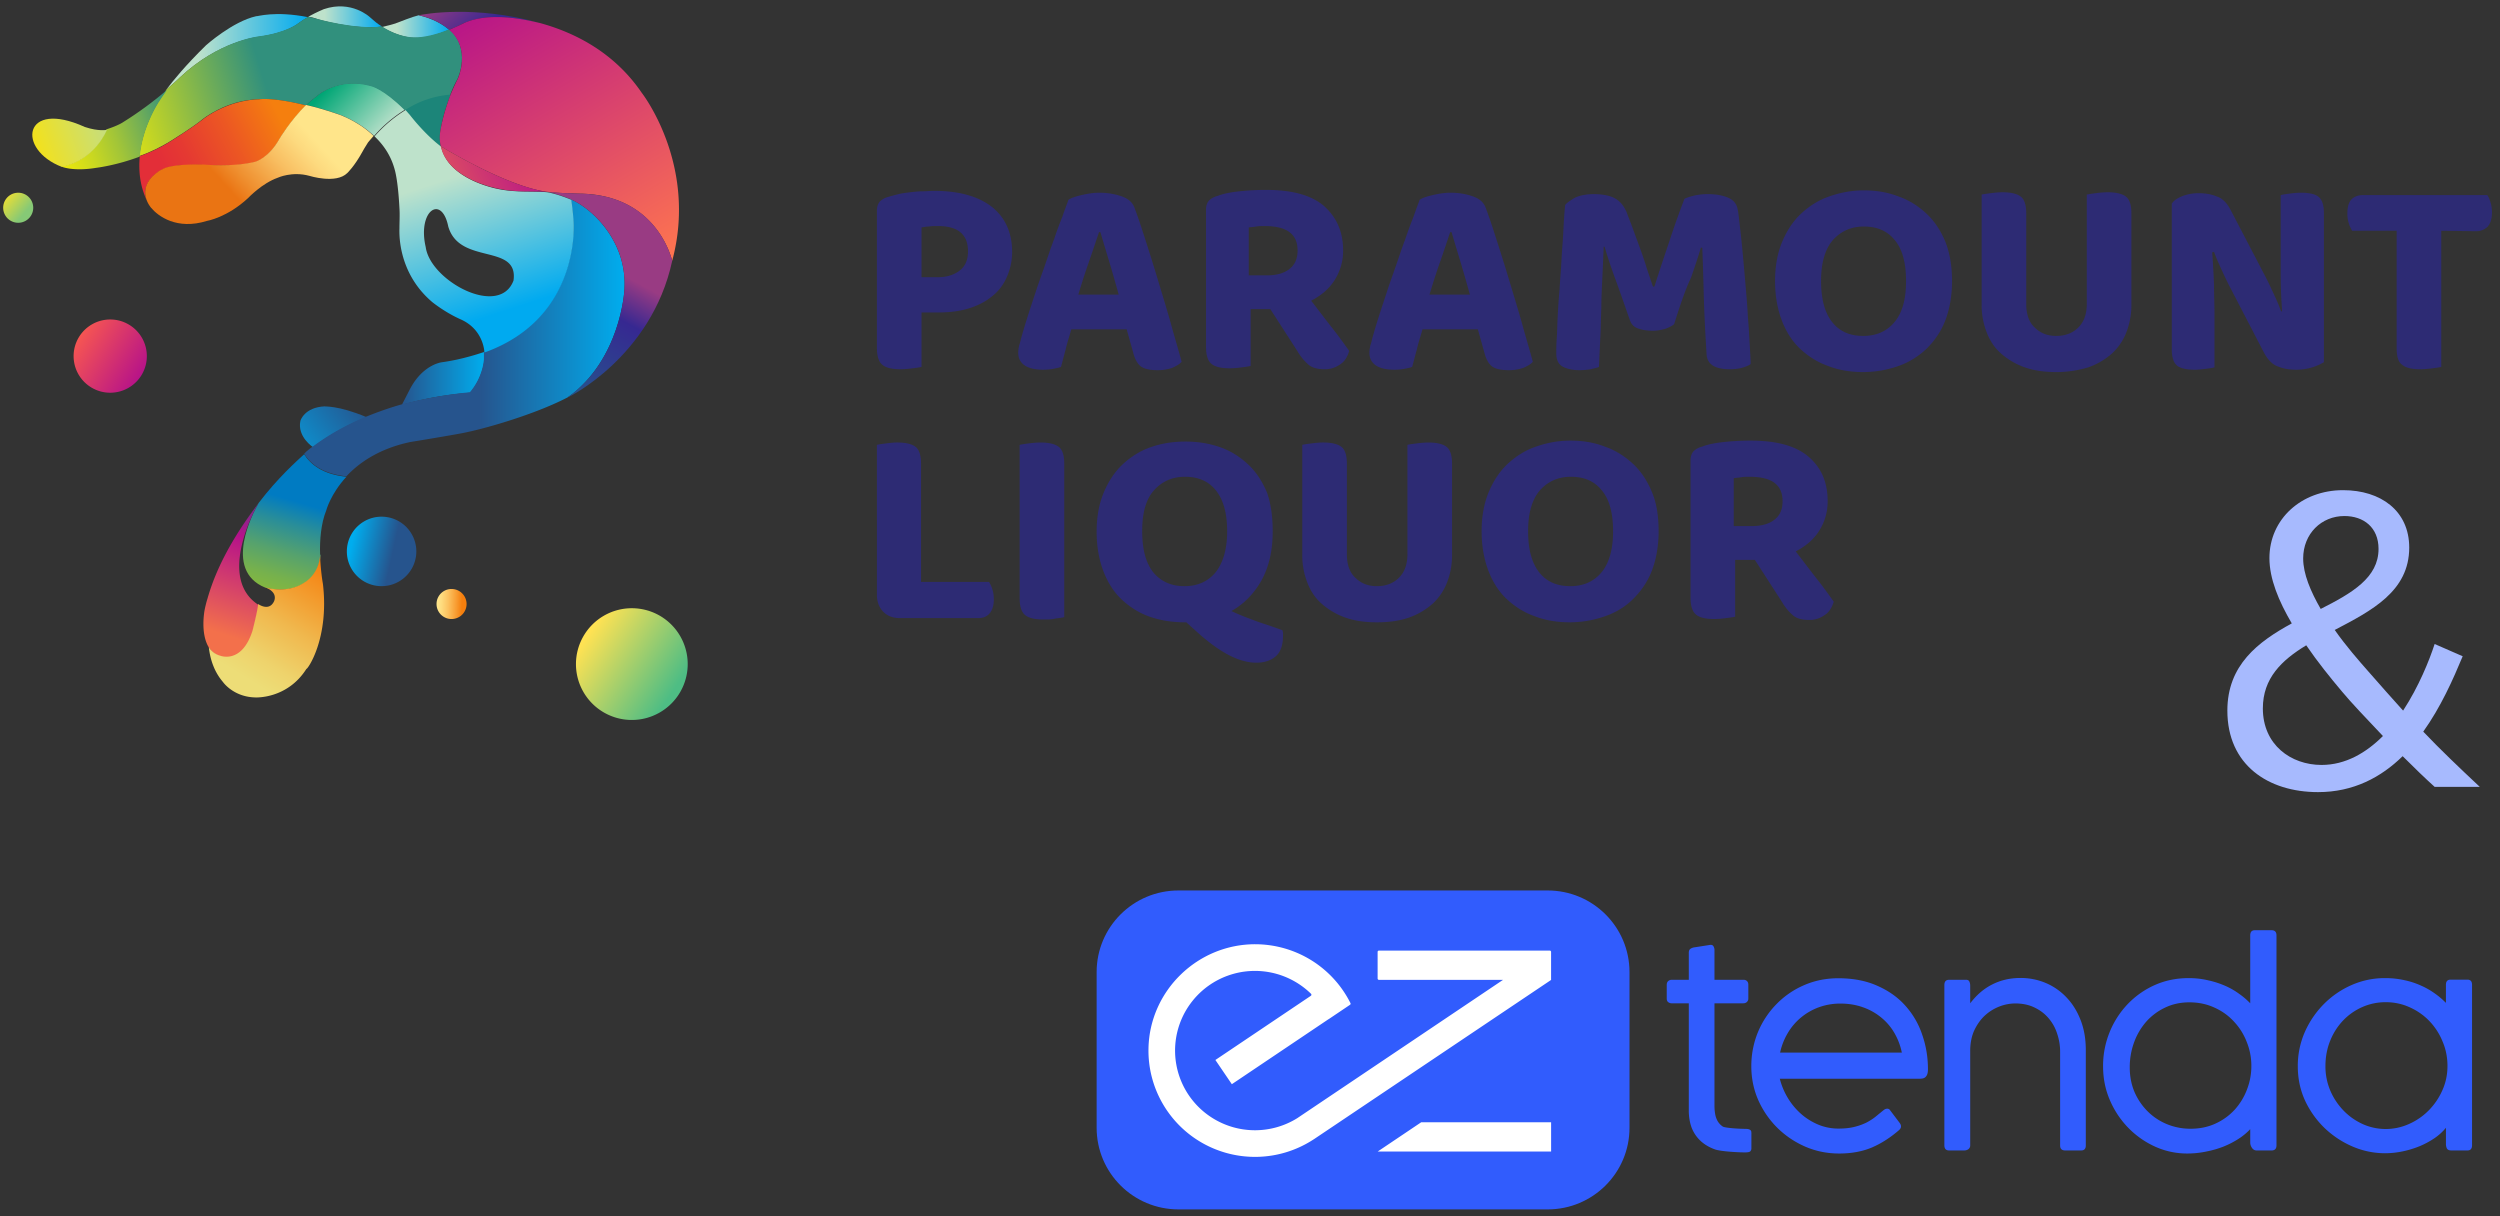 <svg xmlns="http://www.w3.org/2000/svg" width="298" height="145" fill="none"><rect width="100%" height="100%" fill="#333333" stroke="none"/><path fill="#315CFD" d="M204.366 113.255a.814.814 0 0 0-.116-.448c-.067-.122-.178-.182-.333-.182-.055 0-.1.005-.133.016l-1.914.299c-.211.055-.361.133-.449.232-.078.089-.117.227-.117.415v3.203h-2.03a.636.636 0 0 0-.416.149c-.122.1-.183.254-.183.465v1.626c0 .199.061.343.183.431.122.089.26.133.416.133h2.03v12.777c0 .764.117 1.455.35 2.075a4.25 4.25 0 0 0 1.065 1.559c.466.432 1.043.769 1.731 1.013.699.232 2.647.348 3.568.348.355 0 .566-.05.632-.149a.463.463 0 0 0 .117-.316v-1.825a.85.85 0 0 0-.017-.166.226.226 0 0 0-.066-.166.467.467 0 0 0-.217-.133 1.456 1.456 0 0 0-.433-.049l-.565-.017c-.4-.011-1.865-.099-2.121-.265a2.051 2.051 0 0 1-.599-.631 2.643 2.643 0 0 1-.299-.846 5.41 5.41 0 0 1-.084-.93v-12.279h3.419c.177 0 .322-.05.433-.149a.538.538 0 0 0 .183-.415v-1.66c0-.188-.056-.331-.167-.431-.1-.1-.238-.149-.416-.149h-3.452v-3.535Zm15.01 6.372c.966 0 1.853.144 2.663.432a7.07 7.07 0 0 1 2.18 1.211 6.675 6.675 0 0 1 1.582 1.842c.421.719.721 1.504.898 2.356h-14.512a7.783 7.783 0 0 1 .932-2.356 7.043 7.043 0 0 1 1.581-1.842 7.208 7.208 0 0 1 2.13-1.211 7.452 7.452 0 0 1 2.546-.432Zm9.354 8.961c.155 0 .299-.011.432-.033a.648.648 0 0 0 .333-.15.865.865 0 0 0 .233-.348c.056-.155.084-.354.084-.597 0-1.439-.228-2.81-.683-4.116a9.777 9.777 0 0 0-2.014-3.468c-.887-.995-2.002-1.786-3.345-2.373-1.331-.597-2.879-.896-4.643-.896-1.465 0-2.83.277-4.094.83a10.261 10.261 0 0 0-3.296 2.273 10.528 10.528 0 0 0-2.197 3.336 10.62 10.62 0 0 0-.782 4.065c0 1.427.278 2.771.832 4.032a10.809 10.809 0 0 0 2.28 3.303c.955.94 2.064 1.687 3.329 2.24 1.265.542 2.602.813 4.011.813 1.476 0 2.779-.238 3.911-.714 1.132-.486 2.219-1.183 3.262-2.091.266-.243.289-.52.067-.829l-1.165-1.543a.382.382 0 0 0-.333-.166.587.587 0 0 0-.233.049 1.002 1.002 0 0 0-.183.117c-.289.232-.594.481-.916.746-.31.255-.671.493-1.081.714a7.13 7.13 0 0 1-1.448.531c-.544.144-1.199.215-1.964.215a6.32 6.32 0 0 1-2.247-.414 7.574 7.574 0 0 1-2.047-1.212 8.126 8.126 0 0 1-1.631-1.875 8.453 8.453 0 0 1-1.049-2.439h16.577Zm6.118-3.286c0-.94.16-1.764.482-2.472.333-.708.755-1.3 1.265-1.776a5.47 5.47 0 0 1 1.731-1.078 5.324 5.324 0 0 1 1.897-.365c.877 0 1.648.166 2.314.497.665.321 1.22.747 1.664 1.278a5.24 5.24 0 0 1 1.015 1.842 6.56 6.56 0 0 1 .35 2.124v11.184c0 .399.199.598.599.598h1.914c.366 0 .549-.199.549-.598V125.17c0-1.328-.205-2.517-.616-3.568-.41-1.062-.971-1.964-1.681-2.705a7.276 7.276 0 0 0-2.48-1.726 7.666 7.666 0 0 0-3.012-.597c-1.221 0-2.336.254-3.345.763-.999.498-1.881 1.25-2.646 2.257v-2.107c0-.188-.034-.349-.1-.482-.067-.143-.195-.215-.383-.215h-2.031c-.377 0-.565.21-.565.63v19.1c0 .409.188.614.565.614h1.798c.188 0 .355-.05.499-.15a.551.551 0 0 0 .217-.464v-11.218Zm33.514 1.759c0 .985-.178 1.931-.533 2.838a7.526 7.526 0 0 1-1.465 2.389 7.1 7.1 0 0 1-2.28 1.643c-.887.41-1.875.614-2.962.614a7.36 7.36 0 0 1-2.829-.547 7.059 7.059 0 0 1-2.297-1.527 7.438 7.438 0 0 1-1.564-2.307c-.378-.896-.566-1.875-.566-2.937 0-1.04.172-2.03.516-2.97a7.726 7.726 0 0 1 1.448-2.472 6.979 6.979 0 0 1 2.246-1.676c.877-.421 1.842-.631 2.896-.631 1.088 0 2.086.21 2.996.631.91.409 1.686.968 2.33 1.676a7.389 7.389 0 0 1 1.514 2.422 7.54 7.54 0 0 1 .55 2.854Zm2.995-15.565c0-.409-.194-.614-.582-.614h-1.997c-.366 0-.55.205-.55.614v8.098a8.686 8.686 0 0 0-1.298-1.112 8.647 8.647 0 0 0-1.664-.962 10.796 10.796 0 0 0-2.047-.664 9.967 9.967 0 0 0-2.347-.265c-1.442 0-2.785.276-4.027.829a10.222 10.222 0 0 0-3.229 2.274 10.58 10.58 0 0 0-2.147 3.335 10.621 10.621 0 0 0-.782 4.066c0 1.482.283 2.859.849 4.131a10.823 10.823 0 0 0 2.246 3.303 10.543 10.543 0 0 0 3.196 2.19 9.23 9.23 0 0 0 3.711.78c.788 0 1.548-.078 2.28-.232a11.655 11.655 0 0 0 2.081-.598 10.547 10.547 0 0 0 1.797-.929 7.22 7.22 0 0 0 1.381-1.145v1.61c0 .199.067.403.2.614.144.21.328.315.549.315h1.798c.388 0 .582-.205.582-.614v-25.024Zm20.382 15.582c0 1.04-.211 2.019-.633 2.937a7.978 7.978 0 0 1-1.648 2.389 7.58 7.58 0 0 1-2.346 1.593 6.754 6.754 0 0 1-2.73.581 6.7 6.7 0 0 1-2.696-.564 7.49 7.49 0 0 1-2.296-1.593 7.836 7.836 0 0 1-1.598-2.373 7.353 7.353 0 0 1-.599-2.97c0-1.084.188-2.091.565-3.02a7.57 7.57 0 0 1 1.532-2.406 7.111 7.111 0 0 1 2.296-1.61 6.85 6.85 0 0 1 2.796-.581c.999 0 1.942.199 2.83.598a7.42 7.42 0 0 1 2.346 1.626 7.687 7.687 0 0 1 1.581 2.423c.4.918.6 1.908.6 2.97Zm2.929-9.691c0-.409-.183-.614-.55-.614h-2.013c-.366 0-.55.205-.55.614v2.157a9.647 9.647 0 0 0-1.331-1.128 8.9 8.9 0 0 0-1.631-.929 9.422 9.422 0 0 0-1.98-.648 10.299 10.299 0 0 0-2.33-.248 9.75 9.75 0 0 0-3.978.829 10.69 10.69 0 0 0-3.312 2.274 11.095 11.095 0 0 0-2.264 3.335 10.07 10.07 0 0 0-.832 4.065c0 1.483.294 2.86.882 4.132a11.019 11.019 0 0 0 2.364 3.286 11.308 11.308 0 0 0 3.328 2.174 9.79 9.79 0 0 0 3.812.78c.721 0 1.442-.078 2.163-.233a11.515 11.515 0 0 0 2.031-.63 10.38 10.38 0 0 0 1.764-.963c.532-.376.971-.78 1.314-1.211v1.925c0 .199.039.381.117.547.089.155.266.233.533.233h1.913c.367 0 .55-.205.55-.614v-19.133Z"/><g clip-path="url(#a)"><path fill="#315CFD" d="M184.482 106.144h-44.008c-5.388 0-9.755 4.355-9.755 9.726v18.565c0 5.372 4.367 9.726 9.755 9.726h44.008c5.387 0 9.754-4.354 9.754-9.726V115.87c0-5.371-4.367-9.726-9.754-9.726Z"/><path fill="#fff" d="m184.892 116.808-28.237 18.962-.25.159a12.735 12.735 0 0 1-13.062.329 12.68 12.68 0 0 1-4.795-4.778 12.633 12.633 0 0 1-1.647-6.557c.159-6.865 5.885-12.4 12.773-12.37a12.74 12.74 0 0 1 6.648 1.916 12.688 12.688 0 0 1 4.654 5.105.155.155 0 0 1-.054.198l-2.562 1.724a.014.014 0 0 0 0-.009l-11.525 7.75-1.961-2.887 11.374-7.647a.167.167 0 0 0 .049-.05.177.177 0 0 0 .022-.067.163.163 0 0 0-.047-.128 9.551 9.551 0 0 0-9.87-2.177 9.52 9.52 0 0 0-4.275 3.052 9.483 9.483 0 0 0-2 4.85 9.48 9.48 0 0 0 4.389 9.079 9.543 9.543 0 0 0 10.108.03l24.539-16.493h-14.792a.159.159 0 0 1-.159-.159v-3.171a.158.158 0 0 1 .159-.159h20.358a.159.159 0 0 1 .16.159v3.33l.003.009Zm0 16.969h-15.489l-5.187 3.489h20.677l-.001-3.489Z"/></g><g clip-path="url(#b)"><path fill="#2D2B74" d="M109.845 37.188v6.547c-.224.056-.616.112-1.064.168-.447.056-.951.112-1.399.112-1.063 0-1.791-.168-2.238-.56-.392-.335-.616-1.007-.616-1.958V25.099c0-.447.112-.783.336-1.063a2.162 2.162 0 0 1 1.007-.56c.336-.111.784-.223 1.231-.335.448-.112.952-.168 1.4-.224.503-.056.951-.112 1.455-.112.503 0 .951-.056 1.343-.056 3.078 0 5.372.672 6.995 1.959 1.567 1.287 2.351 3.078 2.351 5.316a7.39 7.39 0 0 1-.616 2.966c-.392.896-.951 1.68-1.735 2.295-.727.616-1.679 1.12-2.742 1.455-1.063.336-2.295.504-3.638.504h-2.07v-.056Zm1.902-4.142c1.12 0 1.959-.28 2.631-.783.671-.504 1.007-1.287 1.007-2.295 0-2.014-1.175-3.022-3.582-3.022-.391 0-.783 0-1.063.056-.28 0-.616.056-.895.112v5.932h1.902Zm22.554 6.212h-6.604c-.224.84-.504 1.623-.672 2.407-.223.783-.391 1.51-.559 2.07-.28.112-.616.168-.896.224a6.415 6.415 0 0 1-1.175.112c-1.007 0-1.735-.168-2.238-.503-.504-.336-.784-.84-.784-1.511 0-.336.056-.616.112-.896.112-.28.168-.615.28-1.007a69.54 69.54 0 0 1 .671-2.239c.28-.895.616-1.902.952-2.91.336-1.063.727-2.127 1.119-3.246.392-1.119.728-2.182 1.119-3.19a49.076 49.076 0 0 1 1.008-2.742c.279-.84.559-1.51.727-2.015.336-.224.84-.391 1.567-.56.728-.167 1.399-.28 2.127-.28 1.007 0 1.903.169 2.686.449.784.28 1.287.727 1.511 1.399.448 1.175.896 2.574 1.399 4.141a253.82 253.82 0 0 1 1.511 4.869c.504 1.679 1.008 3.302 1.455 4.925.448 1.623.896 3.078 1.231 4.365-.223.28-.615.504-1.119.727a5.36 5.36 0 0 1-1.735.28c-.951 0-1.679-.168-2.07-.503-.392-.336-.672-.896-.84-1.567l-.783-2.799Zm-3.302-11.584a289.55 289.55 0 0 1-1.175 3.47 82.455 82.455 0 0 0-1.288 3.973h4.813a188.61 188.61 0 0 0-1.175-4.085 375.492 375.492 0 0 1-1.007-3.358h-.168Zm29.101 2.183a6.474 6.474 0 0 1-1.007 3.525c-.672 1.064-1.623 1.847-2.799 2.463.952 1.23 1.791 2.35 2.631 3.413.839 1.064 1.455 1.96 1.903 2.575-.224.727-.56 1.287-1.12 1.623a3.073 3.073 0 0 1-1.791.56c-.839 0-1.511-.169-1.958-.56a6.197 6.197 0 0 1-1.287-1.567l-3.246-5.037h-2.351v6.772c-.224.056-.616.111-1.063.167a11.79 11.79 0 0 1-1.399.112c-1.064 0-1.791-.167-2.239-.56-.392-.335-.615-1.007-.615-1.958V24.988c0-.448.111-.784.335-1.064.224-.223.56-.447 1.008-.56.727-.28 1.567-.447 2.63-.559a28.92 28.92 0 0 1 3.19-.168c3.078 0 5.372.616 6.883 1.903 1.511 1.343 2.295 3.078 2.295 5.317Zm-9.066 2.966c1.063 0 1.959-.224 2.63-.728.672-.504 1.008-1.231 1.008-2.238 0-1.96-1.288-2.91-3.918-2.91-.336 0-.672 0-1.007.055-.28.056-.56.056-.896.112v5.709h2.183Zm25.128 6.435h-6.604c-.224.84-.504 1.623-.672 2.407-.223.783-.391 1.51-.559 2.07-.28.112-.616.168-.896.224a6.415 6.415 0 0 1-1.175.112c-1.007 0-1.735-.168-2.238-.503-.504-.336-.784-.84-.784-1.511 0-.336.056-.616.112-.896.112-.28.168-.615.28-1.007a69.54 69.54 0 0 1 .671-2.239c.28-.895.616-1.902.952-2.91.336-1.063.727-2.127 1.119-3.246.392-1.119.728-2.182 1.119-3.19a49.076 49.076 0 0 1 1.008-2.742c.28-.84.559-1.51.727-2.015.336-.224.84-.391 1.567-.56.728-.167 1.399-.28 2.127-.28 1.007 0 1.903.169 2.686.449.784.28 1.287.727 1.511 1.399.448 1.175.896 2.574 1.399 4.141a253.82 253.82 0 0 1 1.511 4.869c.504 1.679 1.008 3.302 1.455 4.925.448 1.623.896 3.078 1.232 4.365-.224.28-.616.504-1.12.727a5.36 5.36 0 0 1-1.735.28c-.951 0-1.679-.168-2.07-.503-.392-.336-.672-.896-.84-1.567l-.783-2.799Zm-3.302-11.584a289.55 289.55 0 0 1-1.175 3.47 81.355 81.355 0 0 0-1.287 3.973h4.812a188.61 188.61 0 0 0-1.175-4.085 375.492 375.492 0 0 1-1.007-3.358h-.168Zm26.695 10.969c-.28.224-.616.392-1.064.56-.447.111-.895.223-1.455.223-.727 0-1.343-.112-1.79-.28-.504-.167-.784-.503-.952-.95-.727-2.072-1.343-3.862-1.847-5.206-.503-1.399-.895-2.574-1.175-3.581h-.112a510.31 510.31 0 0 1-.168 3.861c-.056 1.175-.112 2.295-.112 3.414-.056 1.12-.056 2.239-.112 3.358-.056 1.12-.112 2.35-.167 3.694-.224.111-.56.168-1.008.28a9.192 9.192 0 0 1-1.287.111c-.895 0-1.567-.168-2.071-.447-.503-.28-.727-.84-.727-1.567 0-.448 0-1.008.056-1.791.056-.728.056-1.623.112-2.63.056-1.008.112-2.015.224-3.19.056-1.12.167-2.295.223-3.414.056-1.175.168-2.295.224-3.47.056-1.12.112-2.183.224-3.19.168-.224.56-.504 1.119-.84.56-.28 1.344-.447 2.295-.447 1.063 0 1.903.168 2.518.504.616.335 1.064.895 1.399 1.678.224.616.504 1.288.784 2.071.28.784.56 1.511.839 2.295.28.783.56 1.567.784 2.35.28.784.504 1.511.727 2.127h.168c.616-1.959 1.287-3.918 1.903-5.765a99.625 99.625 0 0 1 1.679-4.7c.336-.168.728-.28 1.175-.392a7.24 7.24 0 0 1 1.623-.168c1.008 0 1.847.168 2.463.448.615.28.951.727 1.063 1.287.112.447.168 1.119.28 2.07.112.952.224 1.96.335 3.19.112 1.176.224 2.463.336 3.75.112 1.343.224 2.574.28 3.805.112 1.232.168 2.35.224 3.358.056 1.008.112 1.791.112 2.35-.336.225-.672.337-1.063.448-.392.112-.896.168-1.455.168-.728 0-1.4-.112-1.903-.391-.504-.28-.84-.784-.84-1.567-.168-2.63-.28-5.037-.336-7.164a375.508 375.508 0 0 0-.167-5.372h-.168c-.28.951-.672 2.126-1.176 3.581-.671 1.4-1.287 3.246-2.014 5.54Zm33.13-5.149c0 1.735-.28 3.302-.783 4.645-.504 1.343-1.287 2.462-2.239 3.414-.951.895-2.07 1.623-3.358 2.07a12.698 12.698 0 0 1-4.197.728c-1.511 0-2.91-.224-4.197-.727-1.287-.448-2.407-1.176-3.358-2.071-.951-.895-1.679-2.07-2.183-3.414-.503-1.343-.783-2.91-.783-4.645 0-1.735.28-3.302.839-4.645.56-1.343 1.288-2.462 2.239-3.358.951-.895 2.071-1.623 3.358-2.07 1.287-.448 2.63-.728 4.141-.728 1.511 0 2.854.224 4.141.728 1.288.447 2.407 1.175 3.358 2.07.952.896 1.679 2.015 2.239 3.358.503 1.287.783 2.854.783 4.645Zm-5.484 0c0-2.183-.448-3.805-1.343-4.869-.896-1.119-2.127-1.623-3.694-1.623-1.511 0-2.742.56-3.694 1.623-.951 1.12-1.399 2.742-1.399 4.87 0 2.182.448 3.805 1.344 4.924.895 1.12 2.126 1.623 3.693 1.623 1.567 0 2.798-.56 3.694-1.623.951-1.12 1.399-2.742 1.399-4.925Zm17.908 10.857c-1.399 0-2.63-.168-3.749-.56a8.564 8.564 0 0 1-2.799-1.622c-.783-.672-1.343-1.511-1.734-2.519a8.89 8.89 0 0 1-.616-3.302V23.197c.224-.056.616-.112 1.063-.168a11.79 11.79 0 0 1 1.399-.112c1.008 0 1.735.168 2.183.504.448.335.672 1.007.672 2.014v10.801c0 1.232.335 2.183 1.007 2.799.671.671 1.511 1.007 2.574 1.007 1.064 0 1.959-.336 2.631-1.007.671-.672 1.007-1.623 1.007-2.799v-13.04a10.79 10.79 0 0 1 1.063-.167 11.79 11.79 0 0 1 1.399-.112c1.008 0 1.735.168 2.183.504.448.335.671 1.007.671 2.014v10.913a8.89 8.89 0 0 1-.615 3.302 6.769 6.769 0 0 1-1.735 2.519 8.57 8.57 0 0 1-2.798 1.623c-1.12.335-2.407.56-3.806.56Zm30.501-.56a6.49 6.49 0 0 1-1.903.28c-.784 0-1.511-.112-2.183-.391-.671-.224-1.231-.84-1.679-1.68l-3.917-7.554a38.311 38.311 0 0 1-1.063-2.183c-.336-.728-.672-1.455-.952-2.239l-.224.056c.112 1.344.168 2.63.224 3.862 0 1.231.056 2.406.056 3.581v6.268a9.19 9.19 0 0 1-1.007.168c-.448.056-.896.112-1.343.112-1.008 0-1.735-.168-2.127-.503-.392-.336-.616-.952-.616-1.903V24.26c.28-.392.728-.672 1.288-.895a5.444 5.444 0 0 1 1.902-.336c.784 0 1.511.112 2.183.392.672.224 1.231.783 1.679 1.679l3.973 7.61c.392.728.728 1.456 1.064 2.183.335.728.671 1.455.951 2.239l.112-.056a58.797 58.797 0 0 1-.168-4.31v-9.513c.224-.056.56-.112 1.007-.168.448-.056.896-.112 1.4-.112 1.007 0 1.734.168 2.126.504.392.335.616.951.616 1.902v17.797c-.392.224-.84.448-1.399.615ZM291 27.506v16.23a10.79 10.79 0 0 1-1.064.167c-.447.056-.951.112-1.399.112-1.063 0-1.791-.168-2.238-.56-.448-.335-.616-1.007-.616-1.958V27.506h-5.316c-.112-.224-.28-.504-.392-.895a3.718 3.718 0 0 1-.168-1.176c0-.783.168-1.343.504-1.679.335-.335.783-.503 1.399-.503h14.774c.168.224.28.503.392.895.112.336.168.784.168 1.175 0 .728-.168 1.288-.504 1.68-.336.335-.783.559-1.399.559L291 27.506ZM105.312 72.949c-.504-.504-.784-1.175-.784-2.071V53.026c.224-.056.616-.112 1.063-.168.448-.056.896-.112 1.344-.112 1.007 0 1.734.168 2.182.503.448.336.672 1.008.672 2.015v14.103h8.114c.112.224.28.504.392.895.112.336.168.784.168 1.176 0 .727-.168 1.287-.504 1.679-.335.391-.783.56-1.343.56h-9.346c-.783 0-1.455-.225-1.958-.728Zm19.083.895c-1.063 0-1.791-.168-2.238-.56-.392-.335-.616-1.007-.616-1.958v-18.3c.224-.056.616-.112 1.063-.168a11.79 11.79 0 0 1 1.399-.112c1.008 0 1.735.168 2.183.503.448.336.672 1.008.672 2.015v18.3c-.224.056-.616.112-1.064.168-.391.112-.895.112-1.399.112Zm27.31-10.521c0 2.35-.447 4.253-1.343 5.876-.895 1.567-2.07 2.798-3.581 3.638 1.063.503 2.126.895 3.19 1.287 1.007.336 2.014.672 2.91 1.007 0 .112.056.28.056.336v.28c0 1.12-.28 1.959-.84 2.462-.559.504-1.343.784-2.35.784-.952 0-2.015-.28-3.134-.84-1.12-.56-2.295-1.399-3.526-2.462l-1.679-1.511h-.168c-1.511 0-2.91-.224-4.197-.672-1.287-.447-2.407-1.175-3.358-2.07-.951-.896-1.679-2.071-2.183-3.414-.503-1.343-.783-2.91-.783-4.645 0-1.735.28-3.302.839-4.645.56-1.343 1.288-2.463 2.239-3.358.951-.895 2.071-1.623 3.358-2.07 1.287-.448 2.63-.672 4.141-.672 1.511 0 2.854.224 4.142.671 1.287.448 2.406 1.176 3.357 2.071.952.895 1.679 2.015 2.239 3.358.448 1.287.671 2.798.671 4.589Zm-5.428 0c0-2.127-.448-3.75-1.343-4.869-.896-1.12-2.127-1.623-3.694-1.623-1.511 0-2.742.56-3.693 1.623-.952 1.063-1.399 2.686-1.399 4.869 0 2.182.447 3.805 1.343 4.925.895 1.063 2.126 1.623 3.693 1.623 1.567 0 2.798-.56 3.694-1.623.895-1.12 1.399-2.743 1.399-4.925Zm17.852 10.857c-1.399 0-2.63-.168-3.749-.56a8.56 8.56 0 0 1-2.798-1.623c-.784-.671-1.343-1.51-1.735-2.518a8.89 8.89 0 0 1-.616-3.302V53.025c.224-.055.616-.111 1.064-.167.447-.056.951-.112 1.399-.112 1.007 0 1.734.168 2.182.503.448.336.672 1.008.672 2.015v10.801c0 1.231.336 2.183 1.007 2.798.672.672 1.511 1.008 2.574 1.008 1.064 0 1.959-.336 2.631-1.008.671-.671 1.007-1.623 1.007-2.798v-13.04c.224-.055.616-.111 1.063-.167a11.79 11.79 0 0 1 1.4-.112c1.007 0 1.734.168 2.182.503.448.336.672 1.008.672 2.015v10.913a8.89 8.89 0 0 1-.616 3.302 6.757 6.757 0 0 1-1.735 2.518 8.56 8.56 0 0 1-2.798 1.623c-1.119.392-2.406.56-3.806.56Zm33.579-10.857c0 1.735-.28 3.302-.784 4.645-.503 1.343-1.287 2.462-2.238 3.414-.952.951-2.071 1.623-3.358 2.07a12.696 12.696 0 0 1-4.197.728c-1.511 0-2.911-.224-4.198-.728-1.287-.447-2.406-1.175-3.358-2.07-.951-.896-1.678-2.071-2.182-3.414s-.784-2.91-.784-4.645c0-1.735.28-3.302.84-4.645.559-1.343 1.287-2.462 2.238-3.358.952-.895 2.071-1.623 3.358-2.07 1.287-.448 2.631-.728 4.142-.728 1.511 0 2.854.224 4.141.727 1.287.448 2.406 1.176 3.358 2.071.951.895 1.679 2.015 2.238 3.358.56 1.343.784 2.91.784 4.645Zm-5.429 0c0-2.183-.447-3.806-1.343-4.869-.895-1.12-2.126-1.623-3.693-1.623-1.512 0-2.743.56-3.694 1.623-.951 1.12-1.399 2.742-1.399 4.869 0 2.182.448 3.805 1.343 4.925.895 1.119 2.127 1.623 3.694 1.623 1.567 0 2.798-.56 3.693-1.623.896-1.064 1.399-2.687 1.399-4.925Zm25.576-3.582a6.474 6.474 0 0 1-1.007 3.526c-.672 1.063-1.623 1.847-2.799 2.462.952 1.231 1.791 2.35 2.631 3.414.839 1.063 1.455 1.959 1.902 2.575-.223.727-.559 1.287-1.119 1.622a3.073 3.073 0 0 1-1.791.56c-.839 0-1.511-.168-1.958-.56a6.22 6.22 0 0 1-1.288-1.567l-3.246-5.036h-2.35v6.771c-.224.056-.616.112-1.063.168a11.79 11.79 0 0 1-1.399.112c-1.064 0-1.791-.168-2.239-.56-.392-.335-.616-1.007-.616-1.958V54.872c0-.447.112-.783.336-1.063.224-.224.56-.448 1.008-.56.727-.28 1.567-.447 2.63-.56a28.92 28.92 0 0 1 3.19-.167c3.078 0 5.372.616 6.883 1.903 1.567 1.343 2.295 3.078 2.295 5.316Zm-9.01 2.966c1.063 0 1.958-.224 2.63-.727.672-.504 1.007-1.231 1.007-2.239 0-1.959-1.287-2.91-3.917-2.91-.336 0-.672 0-1.007.056-.28.056-.56.056-.896.112v5.708h2.183Z"/><path fill="url(#c)" d="M13.139 46.813a4.365 4.365 0 1 0 0-8.73 4.365 4.365 0 0 0 0 8.73Z"/><path fill="url(#d)" d="M2.17 26.555a1.79 1.79 0 1 0 0-3.582 1.79 1.79 0 0 0 0 3.582Z"/><path fill="url(#e)" d="M53.825 73.788a1.79 1.79 0 1 0 0-3.582 1.79 1.79 0 0 0 0 3.582Z"/><path fill="url(#f)" d="M75.315 85.82a6.66 6.66 0 1 0 0-13.32 6.66 6.66 0 0 0 0 13.32Z"/><path fill="url(#g)" d="M45.486 69.87a4.141 4.141 0 1 0 0-8.282 4.141 4.141 0 0 0 0 8.283Z"/><path fill="url(#h)" d="M38.155 66.065c-.056-1.679.112-3.694.727-5.204 0 0 .504-1.96 2.407-4.03-2.798-.28-4.254-1.455-5.037-2.686-.784.727-3.134 2.798-5.429 5.82-.615 1.063-4.309 8.003.784 10.074 0 0 2.574.839 4.757-.56 0 0 1.735-.951 1.847-3.302l-.056-.112Z"/><path fill="url(#i)" d="M45.542 3.162c-.504-.28-.951-.672-1.455-1.12 0 0-2.183-2.07-5.485-.951 0 0-.839.336-1.846.895.28.056.615.112.895.224 0 .056 4.645 1.4 7.89.952Z"/><path fill="url(#j)" d="M36.7 2.042c-.392.224-.728.448-1.12.728 0 0-1.343 1.175-4.813 1.623 0 0-4.7.504-9.29 4.813 0 0-.615.615-1.678 1.51.839-1.118 2.35-2.965 4.756-5.316 0 0 3.19-2.854 5.989-3.47.112.056 2.182-.671 6.156.112Z"/><path fill="url(#k)" d="M47.5 2.658c-.335.168-1.454.448-1.958.56 2.07 1.287 3.75 1.287 3.75 1.287 1.343.112 3.022-.448 4.253-.952-.784-.671-1.959-1.343-3.638-1.734-.727.167-2.406.839-2.406.839Z"/><path fill="url(#l)" d="M44.59 16.201a16.185 16.185 0 0 1 3.694-3.134c-2.574-2.574-4.029-2.854-4.029-2.854-3.75-1.063-6.268 1.064-6.268 1.064-.504.391-1.007.783-1.455 1.23 1.007.225 2.183.56 3.526 1.008 0 0 2.462.728 4.533 2.686Z"/><path fill="url(#m)" d="M53.545 3.497c-1.231.504-2.91 1.008-4.253.952 0 0-1.68.056-3.75-1.287-3.246.391-7.89-.952-7.89-.952-.337-.056-.617-.168-.896-.224-.392.224-.728.448-1.12.728 0 0-1.343 1.175-4.813 1.623 0 0-4.7.504-9.29 4.813 0 0-.615.615-1.678 1.51-.56.784-.84 1.232-.84 1.232S17 14.858 16.61 18.608c1.23-.448 2.574-1.064 3.805-1.847 0 0 2.63-1.623 3.694-2.518 0 0 2.854-2.351 6.715-2.407 0 0 1.623-.28 5.653.728.447-.448.951-.84 1.455-1.232 0 0 2.518-2.126 6.268-1.063 0 0 1.455.28 4.03 2.854.167.168.335.336.503.56 0 0 1.735 2.294 3.75 3.805-.112-.56-.168-1.119-.056-1.79 0 0 .223-1.903 1.23-4.366.225-.615.504-1.23.84-1.846.056-.056 1.735-3.638-.951-5.989Z"/><path fill="url(#n)" d="M52.537 17.432c-.111-.56-.167-1.119-.056-1.79 0 0 .224-1.903 1.232-4.366a11.591 11.591 0 0 0-5.429 1.847c.168.168.336.336.504.56 0-.056 1.735 2.294 3.75 3.75Z"/><path fill="url(#o)" d="M47.893 48.269a40.061 40.061 0 0 1 8.17-1.456c1.567-1.902 1.68-3.973 1.68-3.973v-.895c-.337.112-2.575.895-5.038 1.23 0 0-2.35.225-3.917 3.359l-.895 1.735Z"/><path fill="url(#p)" d="M30.824 59.965c-.728 1.231-4.813 9.066 0 12.144-.056.784-.672 3.19-.672 3.19-1.287 4.03-3.861 2.966-3.861 2.966a2.285 2.285 0 0 1-1.344-1.007c-1.119-1.679-.56-4.533-.56-4.533.169-.84.337-1.343.337-1.343 1.23-4.366 3.693-8.227 6.1-11.417Z"/><path fill="url(#q)" d="M43.695 49.724c-2.182.895-4.365 2.07-6.38 3.581 0 0-1.902-1.23-1.51-3.134 0 0 .447-1.623 2.91-1.734-.057.055 1.51-.168 4.98 1.287Z"/><path fill="url(#r)" d="M11.46 20.007s2.406-.28 5.205-1.343c.335-3.75 2.406-6.716 2.406-6.716s.28-.448.84-1.231a43.103 43.103 0 0 1-5.261 3.861s-.56.392-1.959.84c0 0-1.399 3.693-5.372 4.42 0 .057 1.455.616 4.14.169Z"/><path fill="url(#s)" d="M10.117 15.138c-7.387-3.358-8.17 2.686-2.742 4.757 3.973-.784 5.372-4.421 5.372-4.421s-.951.224-2.63-.336Z"/><path fill="url(#t)" d="M38.49 69.59s-.28-1.51-.335-3.469c-.112 2.35-1.847 3.302-1.847 3.302-2.183 1.455-4.757.56-4.757.56 1.79.671 1.063 1.79 1.063 1.79-.615 1.12-1.846.224-1.846.224-.056.784-.672 3.19-.672 3.19-1.287 4.03-3.861 2.966-3.861 2.966a2.285 2.285 0 0 1-1.344-1.007c.168 1.51.672 2.966 1.68 4.141 0 0 1.23 1.791 3.86 1.847 0 0 3.806.224 6.1-3.414.057.168 2.743-3.525 1.96-10.13Z"/><path fill="url(#u)" d="M18.567 20.734c.224-.168.392-.335.896-.56 0 0 .895-.615 4.869-.503 0 0 3.302.336 6.1-.336 0 0 1.623-.448 2.91-2.798 0 0 1.231-2.07 3.134-3.973-3.974-1.008-5.596-.728-5.596-.728-3.918.112-6.716 2.406-6.716 2.406-1.12.896-3.694 2.519-3.694 2.519a18.32 18.32 0 0 1-3.805 1.847c-.168 1.735 0 3.637.951 5.54-.392-.727-.671-2.127.951-3.414Z"/><path fill="url(#v)" d="M18.008 24.764s-1.903-2.127.56-4.086c.223-.168.391-.335.895-.56 0 0 .895-.615 4.869-.503 0 0 3.302.336 6.1-.336 0 0 1.623-.447 2.91-2.798 0 0 1.231-2.07 3.134-3.973 1.007.224 2.182.56 3.526 1.007 0 0 2.518.727 4.533 2.686-.448.504-.672.784-.672.784-.336.503-.671 1.12-.671 1.12-.952 1.734-1.791 2.517-1.791 2.517-1.343 1.344-4.533.336-4.533.336-2.071-.56-3.75.224-3.75.224-1.903.672-3.526 2.407-3.526 2.407-2.518 2.35-4.924 2.742-4.924 2.742-3.582 1.119-5.82-.56-6.66-1.567Z"/><path fill="url(#w)" d="M53.937 3.386c.168-.056.335-.168.503-.224.56-.28.952-.448.952-.448 2.966-1.287 6.995-.448 9.066.056-7.948-2.24-13.991-1.063-14.55-.951 1.678.335 2.853 1.063 3.637 1.734.112-.112.28-.112.392-.167Z"/><path fill="url(#x)" d="M76.49 11.053C73.356 6.463 68.879 4 64.458 2.77c-2.071-.504-6.1-1.343-9.066-.056 0 0-.784.392-1.847.84 2.686 2.35 1.007 5.876 1.007 5.876a24.642 24.642 0 0 0-.84 1.846c-.95 2.463-1.23 4.366-1.23 4.366a4.696 4.696 0 0 0 .055 1.79s7.723 4.757 12.648 5.429c1.064.112 2.015.168 2.742.168.896.056 1.4.056 1.4.056 8.338.224 10.465 6.715 10.8 8.003 3.079-11.473-3.637-20.035-3.637-20.035Z"/><path fill="url(#y)" d="M74.42 34.67c.447-5.709-3.694-9.738-6.38-10.914.111.784.223 1.68.28 2.575 0 0 1.063 11.416-10.578 15.558h-.056v.895s-.056 2.07-1.679 3.974a50.604 50.604 0 0 0-8.17 1.455c-1.4.391-2.799.895-4.198 1.455-2.182.895-4.365 2.07-6.38 3.581-.28.168-.503.392-.727.56l-.28.28c.783 1.231 2.238 2.406 5.037 2.686 1.51-1.623 3.917-3.302 7.61-4.085 0 0 3.47-.56 5.933-1.008 2.798-.503 8.954-2.294 12.816-4.309.224-.168.392-.28.615-.447 5.709-4.534 6.156-12.257 6.156-12.257Z"/><path fill="url(#z)" d="M80.128 31.088c-.336-1.288-2.407-7.78-10.801-8.003 0 0-.56 0-1.4-.056-.727 0-1.678-.056-2.742-.168 1.287.224 2.855.895 2.855.895 2.686 1.176 6.827 5.15 6.38 10.913 0 0-.448 8.227-6.772 12.704 0 .056 10.017-4.813 12.48-16.285Z"/><path fill="url(#A)" d="M68.375 26.387a33.014 33.014 0 0 0-.28-2.575s-1.567-.671-2.854-.895c-1.79-.168-3.75.056-5.876-.392 0 0-5.932-1.063-6.772-5.037-2.014-1.51-3.75-3.805-3.75-3.805-.167-.168-.335-.392-.503-.56a16.028 16.028 0 0 0-3.694 3.134c1.064 1.008 1.96 2.295 2.407 3.974 0 0 .392 1.23.56 4.589.056.783 0 1.623 0 2.406-.056 1.511.223 5.653 3.917 8.787 0 0 1.511 1.23 3.414 2.07 2.742 1.231 2.798 3.918 2.798 3.918h.056c11.584-4.198 10.577-15.614 10.577-15.614Zm-7.163 7.051c-1.68 4.477-9.906.056-10.465-3.973-1.008-4.366 1.902-6.324 2.686-2.463 1.343 4.645 8.394 1.959 7.779 6.436Z"/><path fill="url(#B)" d="M65.185 22.861c-4.925-.672-12.648-5.428-12.648-5.428.84 3.973 6.772 5.036 6.772 5.036 2.183.504 4.085.28 5.876.392Z"/></g><path fill="#A7BAFE" d="M288.851 87.21c2.037 2.143 4.231 4.232 6.738 6.583h-5.38c-1.045-.94-2.403-2.247-3.814-3.657-2.559 2.508-5.85 4.284-10.081 4.284-5.955 0-10.813-3.24-10.813-9.716 0-5.433 3.656-8.202 7.679-10.396-1.568-2.664-2.665-5.328-2.665-7.783 0-4.65 3.814-8.097 8.776-8.097 4.493 0 7.888 2.455 7.888 6.843 0 5.224-4.492 7.522-8.88 9.82 1.358 1.934 2.873 3.658 4.022 4.963 1.41 1.62 2.769 3.135 4.127 4.65 1.88-2.874 3.134-6.008 3.761-7.94l3.343 1.462c-1.149 2.769-2.612 6.06-4.701 8.985Zm-14.313-20.633c0 1.829.888 3.918 2.089 6.008 3.709-1.881 6.895-3.71 6.895-7.157 0-2.56-1.776-3.918-4.074-3.918-2.716 0-4.91 2.09-4.91 5.067Zm2.194 24.604c2.873 0 5.328-1.463 7.313-3.448-1.985-2.09-3.866-4.074-4.858-5.276-1.411-1.671-2.926-3.552-4.284-5.537-2.925 1.776-5.171 3.918-5.171 7.522 0 4.336 3.343 6.739 7 6.739Z"/><defs><linearGradient id="c" x1="17.065" x2="8.344" y1="44.934" y2="39.475" gradientUnits="userSpaceOnUse"><stop stop-color="#B5118A"/><stop offset="1" stop-color="#FF5F4A"/></linearGradient><linearGradient id="d" x1="2.919" x2="-.715" y1="25.409" y2="22.311" gradientUnits="userSpaceOnUse"><stop stop-color="#86C976"/><stop offset=".651" stop-color="#EFDF32"/><stop offset="1" stop-color="#FFE200"/></linearGradient><linearGradient id="e" x1="55.077" x2="52.166" y1="72.014" y2="71.932" gradientUnits="userSpaceOnUse"><stop stop-color="#F57F0E"/><stop offset=".225" stop-color="#F89B30"/><stop offset=".578" stop-color="#FCC361"/><stop offset=".848" stop-color="#FEDC7F"/><stop offset="1" stop-color="#FFE58A"/></linearGradient><linearGradient id="f" x1="80.247" x2="70.076" y1="82.407" y2="75.707" gradientUnits="userSpaceOnUse"><stop offset=".001" stop-color="#4EBD84"/><stop offset="1" stop-color="#FFE253"/></linearGradient><linearGradient id="g" x1="46.806" x2="41.9" y1="65.998" y2="64.921" gradientUnits="userSpaceOnUse"><stop stop-color="#26548D"/><stop offset="1" stop-color="#00ADEE"/></linearGradient><linearGradient id="h" x1="31.602" x2="35.431" y1="72.728" y2="59.805" gradientUnits="userSpaceOnUse"><stop offset=".001" stop-color="#90BD33"/><stop offset=".13" stop-color="#89BA3A"/><stop offset=".318" stop-color="#76B14D"/><stop offset=".542" stop-color="#56A26D"/><stop offset=".791" stop-color="#2A8E98"/><stop offset="1" stop-color="#007BC2"/></linearGradient><linearGradient id="i" x1="36.723" x2="45.533" y1="2.032" y2="2.032" gradientUnits="userSpaceOnUse"><stop offset=".223" stop-color="#BEE2CB"/><stop offset="1" stop-color="#00AAF0"/></linearGradient><linearGradient id="j" x1="19.883" x2="36.723" y1="6.186" y2="6.186" gradientUnits="userSpaceOnUse"><stop offset=".223" stop-color="#BEE2CB"/><stop offset="1" stop-color="#00AAF0"/></linearGradient><linearGradient id="k" x1="45.533" x2="53.54" y1="3.134" y2="3.134" gradientUnits="userSpaceOnUse"><stop offset=".223" stop-color="#BEE2CB"/><stop offset="1" stop-color="#00AAF0"/></linearGradient><linearGradient id="l" x1="46.391" x2="39.451" y1="16.583" y2="10.041" gradientUnits="userSpaceOnUse"><stop offset=".1" stop-color="#BBE1CB"/><stop offset="1" stop-color="#00A675"/></linearGradient><linearGradient id="m" x1="32.696" x2="12.594" y1="13.446" y2="19.668" gradientUnits="userSpaceOnUse"><stop stop-color="#31907D"/><stop offset="1" stop-color="#FFF100"/></linearGradient><linearGradient id="n" x1="34.702" x2="14.6" y1="19.926" y2="26.148" gradientUnits="userSpaceOnUse"><stop stop-color="#1C8579"/><stop offset="1" stop-color="#FFF100"/></linearGradient><linearGradient id="o" x1="47.917" x2="57.742" y1="45.099" y2="45.099" gradientUnits="userSpaceOnUse"><stop stop-color="#26548D"/><stop offset="1" stop-color="#00ADEE"/></linearGradient><linearGradient id="p" x1="32.945" x2="26.657" y1="56.318" y2="75.63" gradientUnits="userSpaceOnUse"><stop stop-color="#26548D"/><stop offset=".418" stop-color="#B5118A"/><stop offset="1" stop-color="#F3704B"/></linearGradient><linearGradient id="q" x1="42.788" x2="32.134" y1="47.416" y2="55.573" gradientUnits="userSpaceOnUse"><stop stop-color="#26548D"/><stop offset="1" stop-color="#00ADEE"/></linearGradient><linearGradient id="r" x1="20.81" x2="3.173" y1="13.788" y2="20.013" gradientUnits="userSpaceOnUse"><stop stop-color="#31907D"/><stop offset=".204" stop-color="#6FAD58"/><stop offset=".401" stop-color="#A2C538"/><stop offset=".584" stop-color="#CAD820"/><stop offset=".751" stop-color="#E7E60E"/><stop offset=".895" stop-color="#F9EE04"/><stop offset="1" stop-color="#FFF100"/></linearGradient><linearGradient id="s" x1="12.429" x2="2.114" y1="14.95" y2="18.591" gradientUnits="userSpaceOnUse"><stop stop-color="#C6DE7D"/><stop offset="1" stop-color="#FFE200"/></linearGradient><linearGradient id="t" x1="39.141" x2="29.329" y1="64.928" y2="80.842" gradientUnits="userSpaceOnUse"><stop offset=".125" stop-color="#F57F0E"/><stop offset=".228" stop-color="#F48D1D"/><stop offset=".58" stop-color="#F0B84E"/><stop offset=".848" stop-color="#EED36C"/><stop offset="1" stop-color="#EDDD77"/></linearGradient><linearGradient id="u" x1="33.274" x2="18.197" y1="13.678" y2="21.336" gradientUnits="userSpaceOnUse"><stop stop-color="#F57F0E"/><stop offset=".371" stop-color="#EC5723"/><stop offset=".711" stop-color="#E53932"/><stop offset=".902" stop-color="#E32E38"/></linearGradient><linearGradient id="v" x1="27.606" x2="38.774" y1="22.889" y2="12.678" gradientUnits="userSpaceOnUse"><stop stop-color="#EA7413"/><stop offset=".152" stop-color="#EF9030"/><stop offset=".431" stop-color="#F8BE61"/><stop offset=".644" stop-color="#FDDA7F"/><stop offset=".764" stop-color="#FFE58A"/></linearGradient><linearGradient id="w" x1="66.999" x2="53.757" y1="14.116" y2="-1.839" gradientUnits="userSpaceOnUse"><stop stop-color="#26548D"/><stop offset=".687" stop-color="#362891"/><stop offset="1" stop-color="#993B83"/></linearGradient><linearGradient id="x" x1="56.069" x2="76.052" y1="-.083" y2="33.66" gradientUnits="userSpaceOnUse"><stop stop-color="#B5118A"/><stop offset="1" stop-color="#FF764F"/></linearGradient><linearGradient id="y" x1="36.267" x2="74.455" y1="40.327" y2="40.327" gradientUnits="userSpaceOnUse"><stop offset=".547" stop-color="#26548D"/><stop offset="1" stop-color="#00ADEE"/></linearGradient><linearGradient id="z" x1="63.595" x2="71.014" y1="44.624" y2="30.983" gradientUnits="userSpaceOnUse"><stop stop-color="#26548D"/><stop offset=".687" stop-color="#362891"/><stop offset="1" stop-color="#993B83"/></linearGradient><linearGradient id="A" x1="54.327" x2="61.147" y1="15.848" y2="36.788" gradientUnits="userSpaceOnUse"><stop offset=".223" stop-color="#BEE2CB"/><stop offset="1" stop-color="#00AAF0"/></linearGradient><linearGradient id="B" x1="63.74" x2="48.267" y1="17.76" y2="25.413" gradientUnits="userSpaceOnUse"><stop stop-color="#B5118A"/><stop offset="1" stop-color="#F3704B"/></linearGradient><clipPath id="a"><path fill="#fff" d="M130.719 106.144h63.517v38.017h-63.517z"/></clipPath><clipPath id="b"><path fill="#fff" d="M.38.76h296.664v85.06H.38z"/></clipPath></defs></svg>